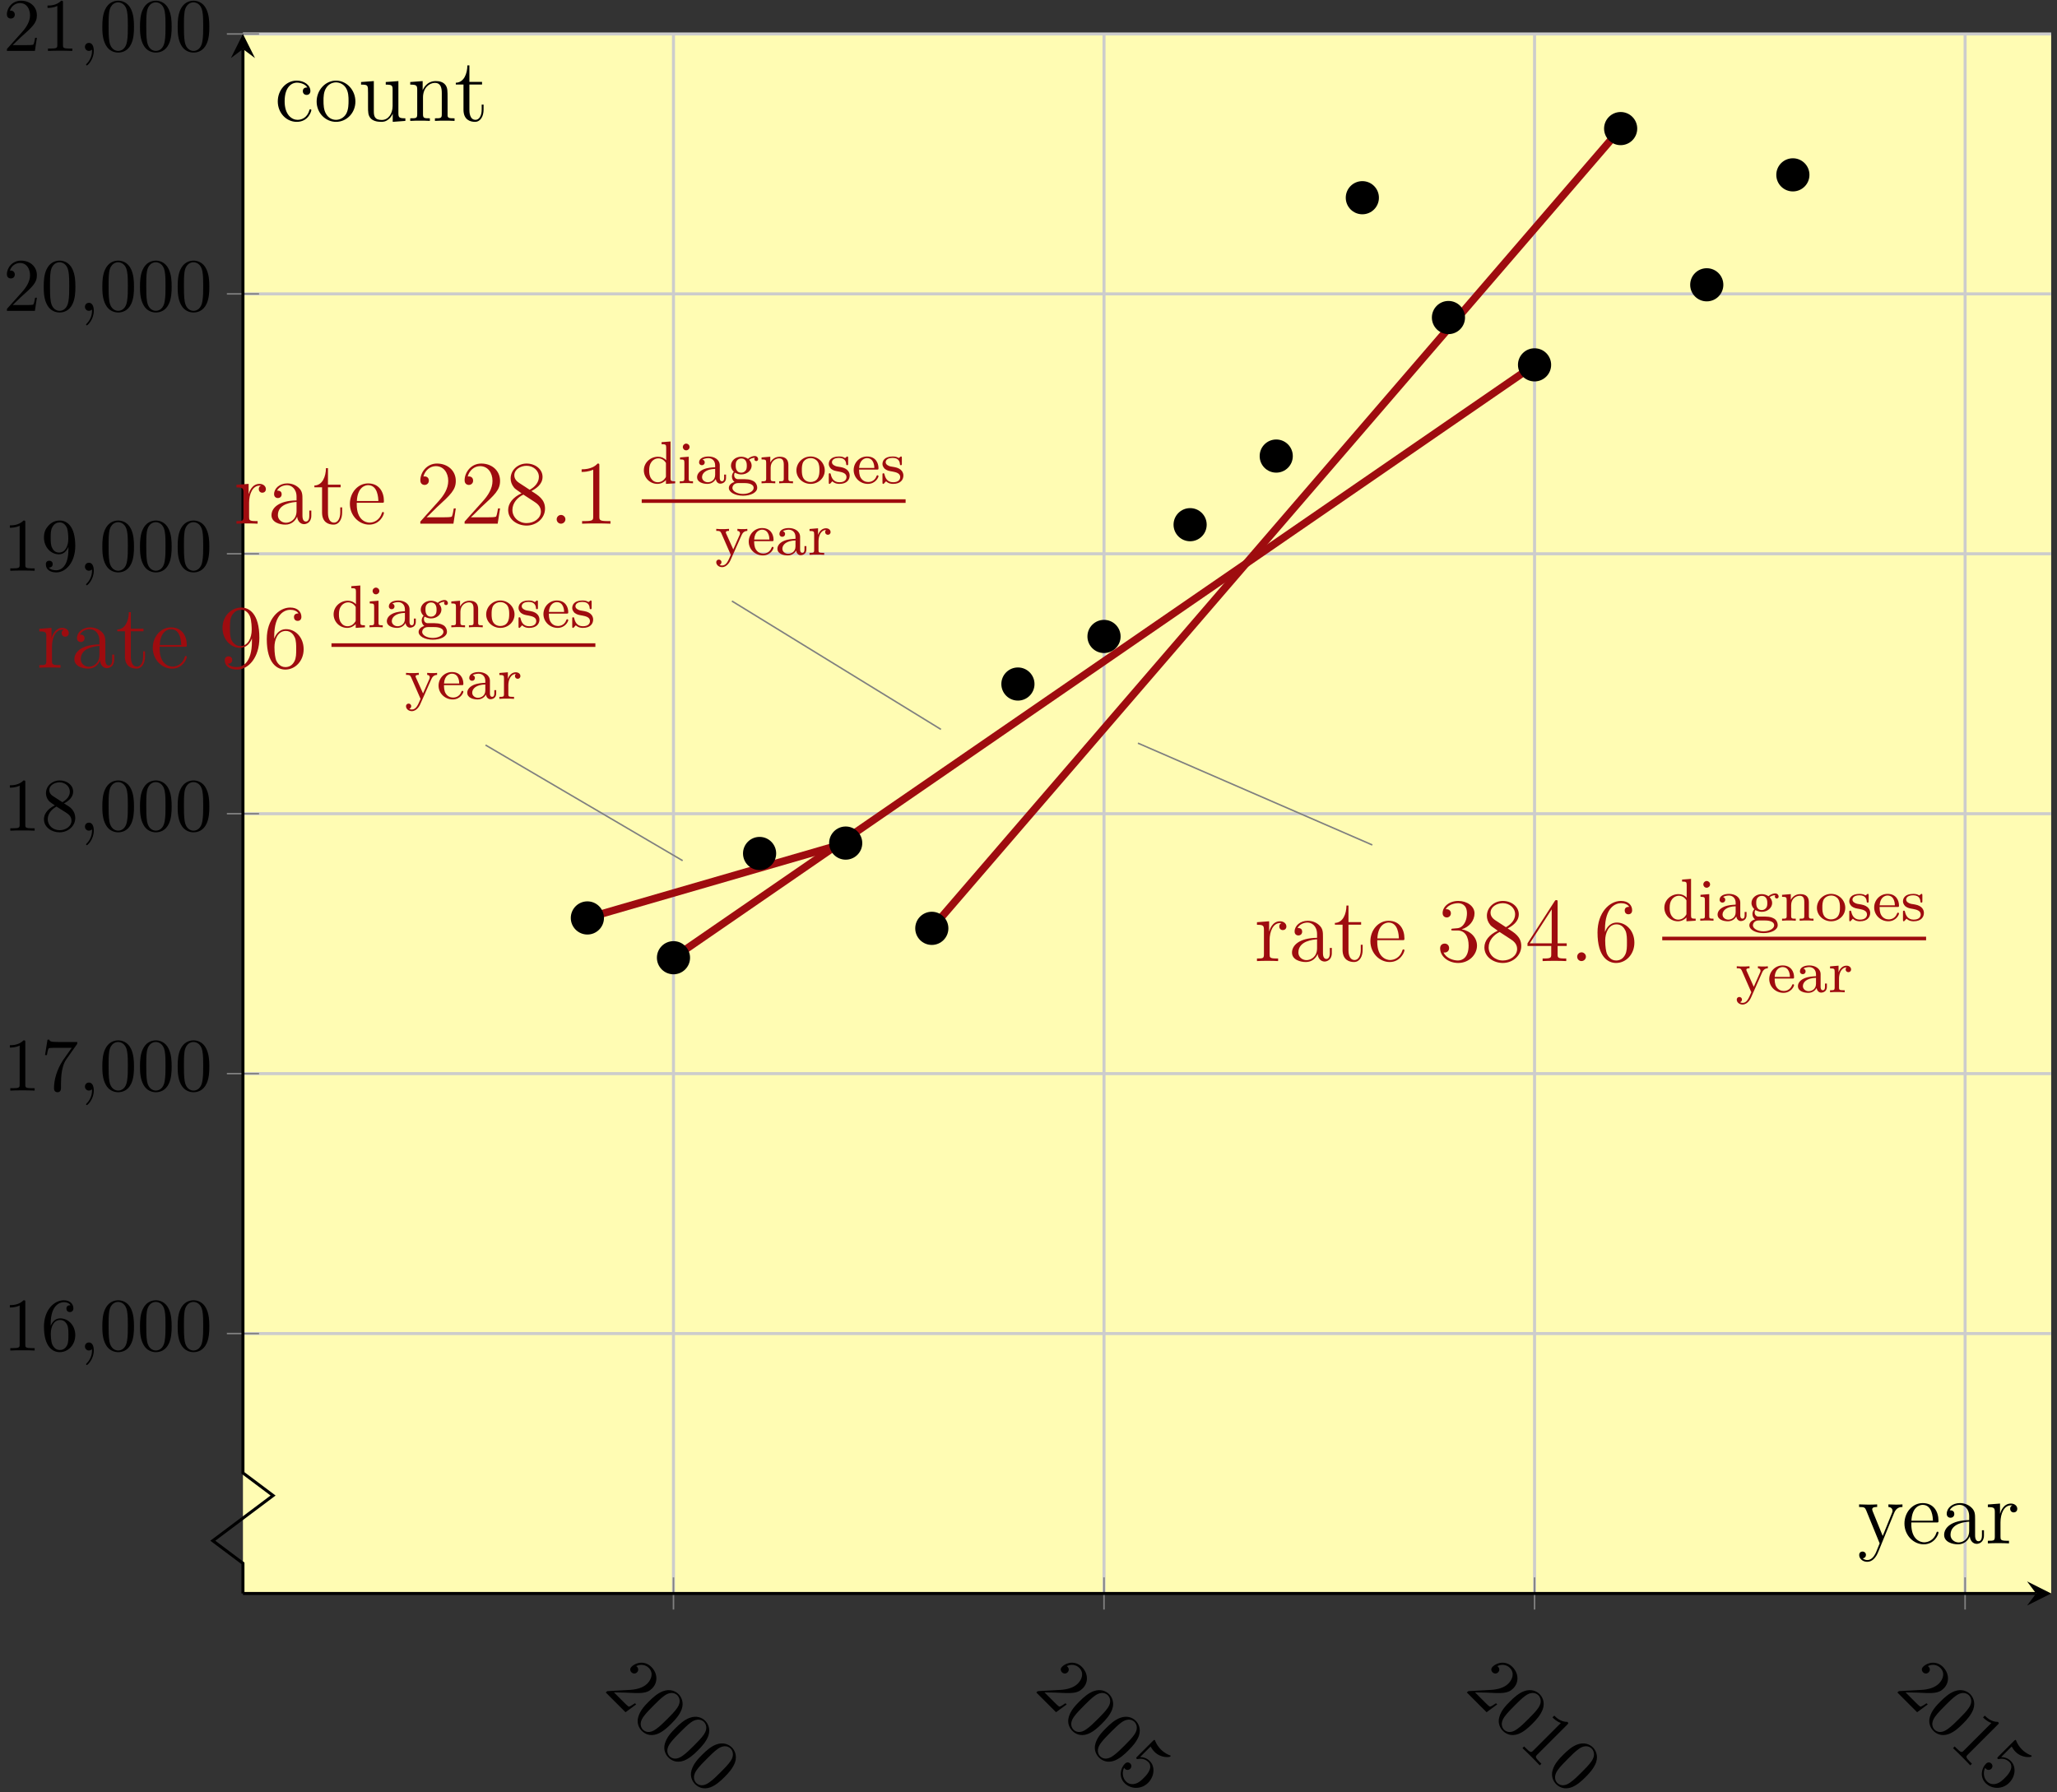 <?xml version="1.0" encoding="UTF-8"?>
<svg xmlns="http://www.w3.org/2000/svg" xmlns:xlink="http://www.w3.org/1999/xlink" width="272pt" height="237pt" viewBox="0 0 272 237" version="1.1">
<rect x="0" y="0" width="272" height="237" fill="#333333" stroke="none"/>
<defs>
<g>
<symbol overflow="visible" id="glyph0-0">
<path style="stroke:none;" d=""/>
</symbol>
<symbol overflow="visible" id="glyph0-1">
<path style="stroke:none;" d="M 4.375 1.938 L 4.219 1.781 C 3.969 1.938 3.609 2.203 3.422 2.234 C 3.328 2.234 2.859 1.766 2.719 1.625 L 1.438 0.344 L 2.906 0.375 C 4.984 0.484 5.781 0.531 6.484 -0.172 C 7.281 -0.969 7.234 -2.172 6.375 -3.031 C 5.578 -3.828 4.406 -3.688 3.766 -3.047 C 3.391 -2.672 3.734 -2.328 3.766 -2.297 C 3.875 -2.188 4.203 -2.016 4.5 -2.312 C 4.672 -2.484 4.734 -2.797 4.484 -3.047 C 4.422 -3.109 4.422 -3.109 4.375 -3.125 C 5 -3.438 5.641 -3.297 6.047 -2.891 C 6.688 -2.25 6.422 -1.391 5.844 -0.812 C 5.281 -0.25 4.375 -0.031 3.547 0.016 L 0.703 0.172 C 0.547 0.172 0.531 0.188 0.359 0.359 L 2.969 2.969 Z M 4.375 1.938 "/>
</symbol>
<symbol overflow="visible" id="glyph0-2">
<path style="stroke:none;" d="M 5.484 0.984 C 6.047 0.422 6.578 -0.172 6.875 -0.938 C 7.219 -1.938 6.766 -2.641 6.469 -2.938 C 6.047 -3.359 5.328 -3.672 4.391 -3.328 C 3.688 -3.062 3.094 -2.531 2.531 -1.969 C 2 -1.438 1.391 -0.797 1.141 0.047 C 0.875 0.906 1.266 1.578 1.594 1.906 C 1.969 2.281 2.656 2.688 3.641 2.328 C 4.359 2.047 4.938 1.531 5.484 0.984 Z M 5 0.312 C 4.469 0.844 4 1.312 3.469 1.688 C 2.672 2.266 2.078 2.078 1.75 1.75 C 1.484 1.484 1.234 0.891 1.781 0.094 C 2.125 -0.406 2.781 -1.062 3.203 -1.484 C 3.656 -1.938 4.125 -2.406 4.562 -2.719 C 5.516 -3.422 6.125 -2.969 6.297 -2.797 C 6.531 -2.562 6.859 -1.953 6.297 -1.141 C 5.969 -0.656 5.438 -0.125 5 0.312 Z M 5 0.312 "/>
</symbol>
<symbol overflow="visible" id="glyph0-3">
<path style="stroke:none;" d="M 4.578 1.734 C 5.406 0.906 5.547 -0.391 4.797 -1.141 C 4.453 -1.484 4.031 -1.656 3.516 -1.672 L 4.906 -3.062 C 5.016 -2.859 5.188 -2.594 5.422 -2.359 C 6.281 -1.5 7.422 -1.641 7.516 -1.734 C 7.547 -1.766 7.578 -1.828 7.516 -1.891 C 7.516 -1.891 7.5 -1.906 7.438 -1.906 C 7.234 -1.984 6.75 -2.188 6.266 -2.672 C 6 -2.938 5.703 -3.328 5.516 -3.797 C 5.5 -3.875 5.469 -3.906 5.469 -3.906 C 5.391 -3.984 5.328 -3.922 5.219 -3.812 L 3.141 -1.734 C 3.016 -1.609 2.953 -1.547 3.062 -1.438 C 3.109 -1.391 3.141 -1.391 3.219 -1.406 C 3.406 -1.438 4.047 -1.578 4.625 -1 C 4.984 -0.641 4.844 -0.125 4.766 0.047 C 4.609 0.422 4.375 0.719 4.016 1.078 C 3.766 1.328 3.344 1.75 2.859 1.859 C 2.422 1.984 1.984 1.891 1.656 1.562 C 1.156 1.062 1.125 0.281 1.406 -0.25 C 1.422 -0.234 1.438 -0.188 1.516 -0.109 C 1.734 0.109 2.047 0.047 2.203 -0.109 C 2.391 -0.297 2.438 -0.594 2.219 -0.812 C 2.109 -0.922 1.812 -1.094 1.5 -0.781 C 0.891 -0.172 0.688 1 1.469 1.781 C 2.281 2.594 3.672 2.641 4.578 1.734 Z M 4.578 1.734 "/>
</symbol>
<symbol overflow="visible" id="glyph0-4">
<path style="stroke:none;" d="M 2.953 2.953 L 3.172 2.734 L 2.953 2.516 C 2.312 1.875 2.375 1.781 2.625 1.531 L 6.578 -2.422 C 6.766 -2.609 6.781 -2.625 6.609 -2.797 C 5.719 -2.781 5.094 -3.406 4.875 -3.625 L 4.641 -3.391 C 4.781 -3.25 5.203 -2.828 5.75 -2.656 L 2.094 1 C 1.844 1.25 1.75 1.312 1.109 0.672 L 0.891 0.453 L 0.672 0.672 C 0.938 0.906 1.547 1.516 1.828 1.797 C 2.109 2.078 2.719 2.688 2.953 2.953 Z M 2.953 2.953 "/>
</symbol>
<symbol overflow="visible" id="glyph1-0">
<path style="stroke:none;" d=""/>
</symbol>
<symbol overflow="visible" id="glyph1-1">
<path style="stroke:none;" d="M 2.938 -6.375 C 2.938 -6.625 2.938 -6.641 2.703 -6.641 C 2.078 -6 1.203 -6 0.891 -6 L 0.891 -5.688 C 1.094 -5.688 1.672 -5.688 2.188 -5.953 L 2.188 -0.781 C 2.188 -0.422 2.156 -0.312 1.266 -0.312 L 0.953 -0.312 L 0.953 0 C 1.297 -0.031 2.156 -0.031 2.562 -0.031 C 2.953 -0.031 3.828 -0.031 4.172 0 L 4.172 -0.312 L 3.859 -0.312 C 2.953 -0.312 2.938 -0.422 2.938 -0.781 Z M 2.938 -6.375 "/>
</symbol>
<symbol overflow="visible" id="glyph1-2">
<path style="stroke:none;" d="M 1.312 -3.266 L 1.312 -3.516 C 1.312 -6.031 2.547 -6.391 3.062 -6.391 C 3.297 -6.391 3.719 -6.328 3.938 -5.984 C 3.781 -5.984 3.391 -5.984 3.391 -5.547 C 3.391 -5.234 3.625 -5.078 3.844 -5.078 C 4 -5.078 4.312 -5.172 4.312 -5.562 C 4.312 -6.156 3.875 -6.641 3.047 -6.641 C 1.766 -6.641 0.422 -5.359 0.422 -3.156 C 0.422 -0.484 1.578 0.219 2.5 0.219 C 3.609 0.219 4.562 -0.719 4.562 -2.031 C 4.562 -3.297 3.672 -4.25 2.562 -4.25 C 1.891 -4.25 1.516 -3.75 1.312 -3.266 Z M 2.5 -0.062 C 1.875 -0.062 1.578 -0.656 1.516 -0.812 C 1.328 -1.281 1.328 -2.078 1.328 -2.25 C 1.328 -3.031 1.656 -4.031 2.547 -4.031 C 2.719 -4.031 3.172 -4.031 3.484 -3.406 C 3.656 -3.047 3.656 -2.531 3.656 -2.047 C 3.656 -1.562 3.656 -1.062 3.484 -0.703 C 3.188 -0.109 2.734 -0.062 2.5 -0.062 Z M 2.5 -0.062 "/>
</symbol>
<symbol overflow="visible" id="glyph1-3">
<path style="stroke:none;" d="M 4.578 -3.188 C 4.578 -3.984 4.531 -4.781 4.188 -5.516 C 3.734 -6.484 2.906 -6.641 2.5 -6.641 C 1.891 -6.641 1.172 -6.375 0.75 -5.453 C 0.438 -4.766 0.391 -3.984 0.391 -3.188 C 0.391 -2.438 0.422 -1.547 0.844 -0.781 C 1.266 0.016 2 0.219 2.484 0.219 C 3.016 0.219 3.781 0.016 4.219 -0.938 C 4.531 -1.625 4.578 -2.406 4.578 -3.188 Z M 2.484 0 C 2.094 0 1.5 -0.25 1.328 -1.203 C 1.219 -1.797 1.219 -2.719 1.219 -3.312 C 1.219 -3.953 1.219 -4.609 1.297 -5.141 C 1.484 -6.328 2.234 -6.422 2.484 -6.422 C 2.812 -6.422 3.469 -6.234 3.656 -5.25 C 3.766 -4.688 3.766 -3.938 3.766 -3.312 C 3.766 -2.562 3.766 -1.891 3.656 -1.25 C 3.5 -0.297 2.938 0 2.484 0 Z M 2.484 0 "/>
</symbol>
<symbol overflow="visible" id="glyph1-4">
<path style="stroke:none;" d="M 4.75 -6.078 C 4.828 -6.188 4.828 -6.203 4.828 -6.422 L 2.406 -6.422 C 1.203 -6.422 1.172 -6.547 1.141 -6.734 L 0.891 -6.734 L 0.562 -4.688 L 0.812 -4.688 C 0.844 -4.844 0.922 -5.469 1.062 -5.594 C 1.125 -5.656 1.906 -5.656 2.031 -5.656 L 4.094 -5.656 C 3.984 -5.5 3.203 -4.406 2.984 -4.078 C 2.078 -2.734 1.75 -1.344 1.75 -0.328 C 1.75 -0.234 1.75 0.219 2.219 0.219 C 2.672 0.219 2.672 -0.234 2.672 -0.328 L 2.672 -0.844 C 2.672 -1.391 2.703 -1.938 2.781 -2.469 C 2.828 -2.703 2.953 -3.562 3.406 -4.172 Z M 4.75 -6.078 "/>
</symbol>
<symbol overflow="visible" id="glyph1-5">
<path style="stroke:none;" d="M 1.625 -4.562 C 1.172 -4.859 1.125 -5.188 1.125 -5.359 C 1.125 -5.969 1.781 -6.391 2.484 -6.391 C 3.203 -6.391 3.844 -5.875 3.844 -5.156 C 3.844 -4.578 3.453 -4.109 2.859 -3.766 Z M 3.078 -3.609 C 3.797 -3.984 4.281 -4.5 4.281 -5.156 C 4.281 -6.078 3.406 -6.641 2.5 -6.641 C 1.5 -6.641 0.688 -5.906 0.688 -4.969 C 0.688 -4.797 0.703 -4.344 1.125 -3.875 C 1.234 -3.766 1.609 -3.516 1.859 -3.344 C 1.281 -3.047 0.422 -2.5 0.422 -1.5 C 0.422 -0.453 1.438 0.219 2.484 0.219 C 3.609 0.219 4.562 -0.609 4.562 -1.672 C 4.562 -2.031 4.453 -2.484 4.062 -2.906 C 3.875 -3.109 3.719 -3.203 3.078 -3.609 Z M 2.078 -3.188 L 3.312 -2.406 C 3.594 -2.219 4.062 -1.922 4.062 -1.312 C 4.062 -0.578 3.312 -0.062 2.5 -0.062 C 1.641 -0.062 0.922 -0.672 0.922 -1.5 C 0.922 -2.078 1.234 -2.719 2.078 -3.188 Z M 2.078 -3.188 "/>
</symbol>
<symbol overflow="visible" id="glyph1-6">
<path style="stroke:none;" d="M 3.656 -3.172 L 3.656 -2.844 C 3.656 -0.516 2.625 -0.062 2.047 -0.062 C 1.875 -0.062 1.328 -0.078 1.062 -0.422 C 1.5 -0.422 1.578 -0.703 1.578 -0.875 C 1.578 -1.188 1.344 -1.328 1.125 -1.328 C 0.969 -1.328 0.672 -1.25 0.672 -0.859 C 0.672 -0.188 1.203 0.219 2.047 0.219 C 3.344 0.219 4.562 -1.141 4.562 -3.281 C 4.562 -5.969 3.406 -6.641 2.516 -6.641 C 1.969 -6.641 1.484 -6.453 1.062 -6.016 C 0.641 -5.562 0.422 -5.141 0.422 -4.391 C 0.422 -3.156 1.297 -2.172 2.406 -2.172 C 3.016 -2.172 3.422 -2.594 3.656 -3.172 Z M 2.422 -2.406 C 2.266 -2.406 1.797 -2.406 1.5 -3.031 C 1.312 -3.406 1.312 -3.891 1.312 -4.391 C 1.312 -4.922 1.312 -5.391 1.531 -5.766 C 1.797 -6.266 2.172 -6.391 2.516 -6.391 C 2.984 -6.391 3.312 -6.047 3.484 -5.609 C 3.594 -5.281 3.641 -4.656 3.641 -4.203 C 3.641 -3.375 3.297 -2.406 2.422 -2.406 Z M 2.422 -2.406 "/>
</symbol>
<symbol overflow="visible" id="glyph1-7">
<path style="stroke:none;" d="M 1.266 -0.766 L 2.328 -1.797 C 3.875 -3.172 4.469 -3.703 4.469 -4.703 C 4.469 -5.844 3.578 -6.641 2.359 -6.641 C 1.234 -6.641 0.5 -5.719 0.5 -4.828 C 0.5 -4.281 1 -4.281 1.031 -4.281 C 1.203 -4.281 1.547 -4.391 1.547 -4.812 C 1.547 -5.062 1.359 -5.328 1.016 -5.328 C 0.938 -5.328 0.922 -5.328 0.891 -5.312 C 1.109 -5.969 1.656 -6.328 2.234 -6.328 C 3.141 -6.328 3.562 -5.516 3.562 -4.703 C 3.562 -3.906 3.078 -3.125 2.516 -2.5 L 0.609 -0.375 C 0.5 -0.266 0.5 -0.234 0.5 0 L 4.203 0 L 4.469 -1.734 L 4.234 -1.734 C 4.172 -1.438 4.109 -1 4 -0.844 C 3.938 -0.766 3.281 -0.766 3.062 -0.766 Z M 1.266 -0.766 "/>
</symbol>
<symbol overflow="visible" id="glyph2-0">
<path style="stroke:none;" d=""/>
</symbol>
<symbol overflow="visible" id="glyph2-1">
<path style="stroke:none;" d="M 2.031 -0.016 C 2.031 -0.672 1.781 -1.062 1.391 -1.062 C 1.062 -1.062 0.859 -0.812 0.859 -0.531 C 0.859 -0.266 1.062 0 1.391 0 C 1.5 0 1.641 -0.047 1.734 -0.125 C 1.766 -0.156 1.781 -0.156 1.781 -0.156 C 1.797 -0.156 1.797 -0.156 1.797 -0.016 C 1.797 0.734 1.453 1.328 1.125 1.656 C 1.016 1.766 1.016 1.781 1.016 1.812 C 1.016 1.891 1.062 1.922 1.109 1.922 C 1.219 1.922 2.031 1.156 2.031 -0.016 Z M 2.031 -0.016 "/>
</symbol>
<symbol overflow="visible" id="glyph3-0">
<path style="stroke:none;" d=""/>
</symbol>
<symbol overflow="visible" id="glyph3-1">
<path style="stroke:none;" d="M 4.219 -4.578 C 4.219 -4.938 3.891 -5.266 3.375 -5.266 C 2.359 -5.266 2.016 -4.172 1.953 -3.938 L 1.938 -3.938 L 1.938 -5.266 L 0.328 -5.141 L 0.328 -4.797 C 1.141 -4.797 1.25 -4.703 1.25 -4.125 L 1.25 -0.891 C 1.25 -0.344 1.109 -0.344 0.328 -0.344 L 0.328 0 C 0.672 -0.031 1.328 -0.031 1.688 -0.031 C 2.016 -0.031 2.859 -0.031 3.125 0 L 3.125 -0.344 L 2.891 -0.344 C 2.016 -0.344 2 -0.484 2 -0.906 L 2 -2.781 C 2 -3.938 2.469 -5.031 3.391 -5.031 C 3.484 -5.031 3.516 -5.031 3.562 -5.016 C 3.469 -4.969 3.281 -4.906 3.281 -4.578 C 3.281 -4.234 3.547 -4.094 3.734 -4.094 C 3.984 -4.094 4.219 -4.25 4.219 -4.578 Z M 4.219 -4.578 "/>
</symbol>
<symbol overflow="visible" id="glyph3-2">
<path style="stroke:none;" d="M 5.672 -1.062 L 5.672 -1.734 L 5.406 -1.734 L 5.406 -1.062 C 5.406 -0.375 5.109 -0.281 4.953 -0.281 C 4.5 -0.281 4.5 -0.922 4.5 -1.094 L 4.5 -3.188 C 4.5 -3.844 4.5 -4.312 3.969 -4.781 C 3.547 -5.156 3.016 -5.328 2.484 -5.328 C 1.5 -5.328 0.75 -4.688 0.75 -3.906 C 0.75 -3.562 0.984 -3.391 1.25 -3.391 C 1.547 -3.391 1.75 -3.594 1.75 -3.891 C 1.75 -4.375 1.312 -4.375 1.141 -4.375 C 1.406 -4.875 1.984 -5.094 2.469 -5.094 C 3.016 -5.094 3.719 -4.641 3.719 -3.562 L 3.719 -3.078 C 1.312 -3.047 0.406 -2.047 0.406 -1.125 C 0.406 -0.172 1.5 0.125 2.234 0.125 C 3.031 0.125 3.562 -0.359 3.797 -0.938 C 3.844 -0.375 4.203 0.062 4.719 0.062 C 4.969 0.062 5.672 -0.109 5.672 -1.062 Z M 3.719 -1.688 C 3.719 -0.516 2.844 -0.125 2.328 -0.125 C 1.75 -0.125 1.25 -0.547 1.25 -1.125 C 1.25 -2.703 3.281 -2.844 3.719 -2.875 Z M 3.719 -1.688 "/>
</symbol>
<symbol overflow="visible" id="glyph3-3">
<path style="stroke:none;" d="M 3.891 -1.484 L 3.891 -2.156 L 3.641 -2.156 L 3.641 -1.5 C 3.641 -0.641 3.281 -0.141 2.828 -0.141 C 2.016 -0.141 2.016 -1.25 2.016 -1.453 L 2.016 -4.812 L 3.688 -4.812 L 3.688 -5.156 L 2.016 -5.156 L 2.016 -7.344 L 1.75 -7.344 C 1.734 -6.234 1.297 -5.078 0.219 -5.047 L 0.219 -4.812 L 1.234 -4.812 L 1.234 -1.484 C 1.234 -0.156 2.109 0.125 2.75 0.125 C 3.5 0.125 3.891 -0.625 3.891 -1.484 Z M 3.891 -1.484 "/>
</symbol>
<symbol overflow="visible" id="glyph3-4">
<path style="stroke:none;" d="M 4.859 -1.422 C 4.859 -1.5 4.812 -1.547 4.734 -1.547 C 4.641 -1.547 4.609 -1.484 4.594 -1.422 C 4.281 -0.422 3.484 -0.141 2.969 -0.141 C 2.469 -0.141 1.266 -0.484 1.266 -2.547 L 1.266 -2.766 L 4.578 -2.766 C 4.844 -2.766 4.859 -2.766 4.859 -3 C 4.859 -4.203 4.219 -5.328 2.766 -5.328 C 1.406 -5.328 0.359 -4.094 0.359 -2.625 C 0.359 -1.047 1.578 0.125 2.906 0.125 C 4.328 0.125 4.859 -1.172 4.859 -1.422 Z M 4.125 -3 L 1.281 -3 C 1.375 -4.875 2.422 -5.094 2.766 -5.094 C 4.047 -5.094 4.109 -3.406 4.125 -3 Z M 4.125 -3 "/>
</symbol>
<symbol overflow="visible" id="glyph3-5">
<path style="stroke:none;" d="M 5.953 -4.812 L 5.953 -5.156 C 5.609 -5.125 5.438 -5.125 5.062 -5.125 L 4.094 -5.156 L 4.094 -4.812 C 4.531 -4.781 4.641 -4.5 4.641 -4.297 C 4.641 -4.188 4.609 -4.125 4.562 -4 L 3.344 -0.984 L 2.016 -4.25 C 1.953 -4.406 1.953 -4.5 1.953 -4.5 C 1.953 -4.812 2.359 -4.812 2.609 -4.812 L 2.609 -5.156 C 2.297 -5.125 1.703 -5.125 1.375 -5.125 L 0.219 -5.156 L 0.219 -4.812 C 0.906 -4.812 1 -4.75 1.156 -4.375 L 2.938 0 C 2.422 1.266 2.422 1.297 2.359 1.391 C 2.156 1.75 1.844 2.203 1.297 2.203 C 0.938 2.203 0.703 1.984 0.703 1.984 C 0.703 1.984 1.125 1.938 1.125 1.516 C 1.125 1.234 0.891 1.078 0.688 1.078 C 0.484 1.078 0.234 1.188 0.234 1.547 C 0.234 2 0.672 2.438 1.297 2.438 C 1.969 2.438 2.469 1.859 2.766 1.094 L 4.844 -4 C 5.156 -4.797 5.719 -4.812 5.953 -4.812 Z M 5.953 -4.812 "/>
</symbol>
<symbol overflow="visible" id="glyph3-6">
<path style="stroke:none;" d="M 4.859 -1.422 C 4.859 -1.531 4.766 -1.531 4.734 -1.531 C 4.625 -1.531 4.609 -1.5 4.578 -1.344 C 4.312 -0.5 3.672 -0.141 3.031 -0.141 C 2.297 -0.141 1.328 -0.781 1.328 -2.594 C 1.328 -4.578 2.344 -5.062 2.938 -5.062 C 3.391 -5.062 4.047 -4.891 4.328 -4.422 C 4.188 -4.422 3.734 -4.422 3.734 -3.938 C 3.734 -3.641 3.938 -3.438 4.234 -3.438 C 4.5 -3.438 4.734 -3.609 4.734 -3.953 C 4.734 -4.75 3.891 -5.328 2.922 -5.328 C 1.531 -5.328 0.422 -4.094 0.422 -2.578 C 0.422 -1.047 1.562 0.125 2.922 0.125 C 4.5 0.125 4.859 -1.312 4.859 -1.422 Z M 4.859 -1.422 "/>
</symbol>
<symbol overflow="visible" id="glyph3-7">
<path style="stroke:none;" d="M 5.484 -2.562 C 5.484 -4.094 4.312 -5.328 2.922 -5.328 C 1.5 -5.328 0.359 -4.062 0.359 -2.562 C 0.359 -1.031 1.547 0.125 2.922 0.125 C 4.328 0.125 5.484 -1.047 5.484 -2.562 Z M 4.578 -2.672 C 4.578 -2.25 4.578 -1.5 4.266 -0.938 C 3.938 -0.375 3.375 -0.141 2.922 -0.141 C 2.484 -0.141 1.953 -0.328 1.609 -0.922 C 1.281 -1.453 1.266 -2.156 1.266 -2.672 C 1.266 -3.125 1.266 -3.844 1.641 -4.391 C 1.969 -4.906 2.5 -5.094 2.922 -5.094 C 3.375 -5.094 3.891 -4.875 4.203 -4.406 C 4.578 -3.859 4.578 -3.109 4.578 -2.672 Z M 4.578 -2.672 "/>
</symbol>
<symbol overflow="visible" id="glyph3-8">
<path style="stroke:none;" d="M 6.234 0 L 6.234 -0.344 C 5.422 -0.344 5.312 -0.438 5.312 -1.016 L 5.312 -5.266 L 3.641 -5.141 L 3.641 -4.797 C 4.453 -4.797 4.547 -4.703 4.547 -4.125 L 4.547 -1.984 C 4.547 -0.969 4 -0.125 3.109 -0.125 C 2.125 -0.125 2.062 -0.688 2.062 -1.312 L 2.062 -5.266 L 0.375 -5.141 L 0.375 -4.797 C 1.297 -4.797 1.297 -4.75 1.297 -3.688 L 1.297 -1.906 C 1.297 -1.156 1.297 -0.734 1.656 -0.328 C 1.938 -0.031 2.422 0.125 3.031 0.125 C 3.234 0.125 3.625 0.125 4.031 -0.234 C 4.375 -0.5 4.562 -0.953 4.562 -0.953 L 4.562 0.125 Z M 6.234 0 "/>
</symbol>
<symbol overflow="visible" id="glyph3-9">
<path style="stroke:none;" d="M 6.234 0 L 6.234 -0.344 C 5.625 -0.344 5.328 -0.344 5.312 -0.703 L 5.312 -2.906 C 5.312 -4.016 5.312 -4.344 5.047 -4.734 C 4.703 -5.203 4.141 -5.266 3.734 -5.266 C 2.562 -5.266 2.109 -4.281 2.016 -4.047 L 2.016 -5.266 L 0.375 -5.141 L 0.375 -4.797 C 1.188 -4.797 1.297 -4.703 1.297 -4.125 L 1.297 -0.891 C 1.297 -0.344 1.156 -0.344 0.375 -0.344 L 0.375 0 C 0.688 -0.031 1.344 -0.031 1.672 -0.031 C 2.016 -0.031 2.672 -0.031 2.969 0 L 2.969 -0.344 C 2.219 -0.344 2.062 -0.344 2.062 -0.891 L 2.062 -3.109 C 2.062 -4.359 2.891 -5.031 3.641 -5.031 C 4.375 -5.031 4.547 -4.422 4.547 -3.688 L 4.547 -0.891 C 4.547 -0.344 4.406 -0.344 3.641 -0.344 L 3.641 0 C 3.938 -0.031 4.594 -0.031 4.922 -0.031 C 5.266 -0.031 5.922 -0.031 6.234 0 Z M 6.234 0 "/>
</symbol>
<symbol overflow="visible" id="glyph4-0">
<path style="stroke:none;" d=""/>
</symbol>
<symbol overflow="visible" id="glyph4-1">
<path style="stroke:none;" d="M 5.266 -2.016 L 5 -2.016 C 4.953 -1.812 4.859 -1.141 4.75 -0.953 C 4.656 -0.844 3.984 -0.844 3.625 -0.844 L 1.406 -0.844 C 1.734 -1.125 2.469 -1.891 2.766 -2.172 C 4.594 -3.844 5.266 -4.469 5.266 -5.656 C 5.266 -7.031 4.172 -7.953 2.781 -7.953 C 1.406 -7.953 0.578 -6.766 0.578 -5.734 C 0.578 -5.125 1.109 -5.125 1.141 -5.125 C 1.406 -5.125 1.703 -5.312 1.703 -5.688 C 1.703 -6.031 1.484 -6.25 1.141 -6.25 C 1.047 -6.25 1.016 -6.25 0.984 -6.234 C 1.203 -7.047 1.859 -7.609 2.625 -7.609 C 3.641 -7.609 4.266 -6.75 4.266 -5.656 C 4.266 -4.641 3.688 -3.75 3 -2.984 L 0.578 -0.281 L 0.578 0 L 4.953 0 Z M 5.266 -2.016 "/>
</symbol>
<symbol overflow="visible" id="glyph4-2">
<path style="stroke:none;" d="M 3.562 -4.312 C 4.156 -4.641 5.031 -5.188 5.031 -6.188 C 5.031 -7.234 4.031 -7.953 2.922 -7.953 C 1.75 -7.953 0.812 -7.078 0.812 -5.984 C 0.812 -5.578 0.938 -5.172 1.266 -4.766 C 1.406 -4.609 1.406 -4.609 2.25 -4.016 C 1.094 -3.484 0.484 -2.672 0.484 -1.812 C 0.484 -0.531 1.703 0.25 2.922 0.25 C 4.25 0.25 5.359 -0.734 5.359 -1.984 C 5.359 -3.203 4.5 -3.734 3.562 -4.312 Z M 1.938 -5.391 C 1.781 -5.5 1.297 -5.812 1.297 -6.391 C 1.297 -7.172 2.109 -7.656 2.922 -7.656 C 3.781 -7.656 4.547 -7.047 4.547 -6.188 C 4.547 -5.453 4.016 -4.859 3.328 -4.484 Z M 2.5 -3.844 L 3.938 -2.906 C 4.25 -2.703 4.812 -2.328 4.812 -1.609 C 4.812 -0.688 3.891 -0.078 2.922 -0.078 C 1.906 -0.078 1.047 -0.812 1.047 -1.812 C 1.047 -2.734 1.719 -3.484 2.5 -3.844 Z M 2.5 -3.844 "/>
</symbol>
<symbol overflow="visible" id="glyph4-3">
<path style="stroke:none;" d="M 3.438 -7.656 C 3.438 -7.938 3.438 -7.953 3.203 -7.953 C 2.922 -7.625 2.312 -7.188 1.094 -7.188 L 1.094 -6.844 C 1.359 -6.844 1.953 -6.844 2.625 -7.141 L 2.625 -0.922 C 2.625 -0.484 2.578 -0.344 1.531 -0.344 L 1.156 -0.344 L 1.156 0 C 1.484 -0.031 2.641 -0.031 3.031 -0.031 C 3.438 -0.031 4.578 -0.031 4.906 0 L 4.906 -0.344 L 4.531 -0.344 C 3.484 -0.344 3.438 -0.484 3.438 -0.922 Z M 3.438 -7.656 "/>
</symbol>
<symbol overflow="visible" id="glyph4-4">
<path style="stroke:none;" d="M 4.375 -3.484 C 4.375 -0.656 3.125 -0.078 2.406 -0.078 C 2.109 -0.078 1.484 -0.109 1.188 -0.531 L 1.25 -0.531 C 1.344 -0.5 1.766 -0.578 1.766 -1.016 C 1.766 -1.281 1.594 -1.5 1.281 -1.5 C 0.969 -1.5 0.781 -1.297 0.781 -0.984 C 0.781 -0.25 1.375 0.25 2.422 0.25 C 3.906 0.25 5.359 -1.344 5.359 -3.938 C 5.359 -7.141 4.016 -7.953 2.969 -7.953 C 1.656 -7.953 0.484 -6.844 0.484 -5.266 C 0.484 -3.688 1.609 -2.625 2.797 -2.625 C 3.688 -2.625 4.141 -3.266 4.375 -3.875 Z M 2.844 -2.859 C 2.094 -2.859 1.766 -3.469 1.656 -3.688 C 1.469 -4.141 1.469 -4.719 1.469 -5.266 C 1.469 -5.922 1.469 -6.5 1.781 -7 C 2 -7.312 2.312 -7.656 2.969 -7.656 C 3.641 -7.656 4 -7.062 4.109 -6.797 C 4.344 -6.203 4.344 -5.188 4.344 -5.016 C 4.344 -4 3.891 -2.859 2.844 -2.859 Z M 2.844 -2.859 "/>
</symbol>
<symbol overflow="visible" id="glyph4-5">
<path style="stroke:none;" d="M 1.469 -4.156 C 1.469 -7.188 2.938 -7.656 3.578 -7.656 C 4.016 -7.656 4.453 -7.531 4.672 -7.172 C 4.531 -7.172 4.078 -7.172 4.078 -6.688 C 4.078 -6.422 4.25 -6.188 4.562 -6.188 C 4.859 -6.188 5.062 -6.375 5.062 -6.719 C 5.062 -7.344 4.609 -7.953 3.578 -7.953 C 2.062 -7.953 0.484 -6.406 0.484 -3.781 C 0.484 -0.484 1.922 0.25 2.938 0.25 C 4.25 0.25 5.359 -0.891 5.359 -2.438 C 5.359 -4.031 4.25 -5.094 3.047 -5.094 C 1.984 -5.094 1.594 -4.172 1.469 -3.844 Z M 2.938 -0.078 C 2.188 -0.078 1.828 -0.734 1.719 -0.984 C 1.609 -1.297 1.5 -1.891 1.5 -2.719 C 1.5 -3.672 1.922 -4.859 3 -4.859 C 3.656 -4.859 4 -4.406 4.188 -4 C 4.375 -3.562 4.375 -2.969 4.375 -2.453 C 4.375 -1.844 4.375 -1.297 4.141 -0.844 C 3.844 -0.281 3.422 -0.078 2.938 -0.078 Z M 2.938 -0.078 "/>
</symbol>
<symbol overflow="visible" id="glyph4-6">
<path style="stroke:none;" d="M 2.203 -4.297 C 2 -4.281 1.953 -4.266 1.953 -4.156 C 1.953 -4.047 2.016 -4.047 2.219 -4.047 L 2.766 -4.047 C 3.797 -4.047 4.25 -3.203 4.25 -2.062 C 4.25 -0.484 3.438 -0.078 2.844 -0.078 C 2.266 -0.078 1.297 -0.344 0.938 -1.141 C 1.328 -1.078 1.672 -1.297 1.672 -1.719 C 1.672 -2.062 1.422 -2.312 1.094 -2.312 C 0.797 -2.312 0.484 -2.141 0.484 -1.688 C 0.484 -0.625 1.547 0.25 2.875 0.25 C 4.297 0.25 5.359 -0.844 5.359 -2.047 C 5.359 -3.141 4.469 -4 3.328 -4.203 C 4.359 -4.5 5.031 -5.375 5.031 -6.312 C 5.031 -7.25 4.047 -7.953 2.891 -7.953 C 1.703 -7.953 0.812 -7.219 0.812 -6.344 C 0.812 -5.875 1.188 -5.766 1.359 -5.766 C 1.609 -5.766 1.906 -5.953 1.906 -6.312 C 1.906 -6.688 1.609 -6.859 1.344 -6.859 C 1.281 -6.859 1.25 -6.859 1.219 -6.844 C 1.672 -7.656 2.797 -7.656 2.859 -7.656 C 3.25 -7.656 4.031 -7.484 4.031 -6.312 C 4.031 -6.078 4 -5.422 3.641 -4.906 C 3.281 -4.375 2.875 -4.344 2.562 -4.328 Z M 2.203 -4.297 "/>
</symbol>
<symbol overflow="visible" id="glyph4-7">
<path style="stroke:none;" d="M 4.312 -7.781 C 4.312 -8.016 4.312 -8.062 4.141 -8.062 C 4.047 -8.062 4.016 -8.062 3.922 -7.922 L 0.328 -2.344 L 0.328 -2 L 3.469 -2 L 3.469 -0.906 C 3.469 -0.469 3.438 -0.344 2.562 -0.344 L 2.328 -0.344 L 2.328 0 C 2.609 -0.031 3.547 -0.031 3.891 -0.031 C 4.219 -0.031 5.172 -0.031 5.453 0 L 5.453 -0.344 L 5.219 -0.344 C 4.344 -0.344 4.312 -0.469 4.312 -0.906 L 4.312 -2 L 5.516 -2 L 5.516 -2.344 L 4.312 -2.344 Z M 3.531 -6.844 L 3.531 -2.344 L 0.625 -2.344 Z M 3.531 -6.844 "/>
</symbol>
<symbol overflow="visible" id="glyph5-0">
<path style="stroke:none;" d=""/>
</symbol>
<symbol overflow="visible" id="glyph5-1">
<path style="stroke:none;" d="M 2.203 -0.578 C 2.203 -0.922 1.906 -1.156 1.625 -1.156 C 1.281 -1.156 1.047 -0.875 1.047 -0.578 C 1.047 -0.234 1.328 0 1.609 0 C 1.953 0 2.203 -0.281 2.203 -0.578 Z M 2.203 -0.578 "/>
</symbol>
<symbol overflow="visible" id="glyph6-0">
<path style="stroke:none;" d=""/>
</symbol>
<symbol overflow="visible" id="glyph6-1">
<path style="stroke:none;" d="M 4.422 0 L 4.422 -0.266 C 3.875 -0.266 3.812 -0.312 3.812 -0.703 L 3.812 -5.531 L 2.625 -5.438 L 2.625 -5.172 C 3.156 -5.172 3.234 -5.125 3.234 -4.734 L 3.234 -3.047 C 2.953 -3.359 2.578 -3.516 2.156 -3.516 C 1.156 -3.516 0.281 -2.734 0.281 -1.719 C 0.281 -0.734 1.078 0.078 2.078 0.078 C 2.547 0.078 2.938 -0.141 3.203 -0.422 L 3.203 0.078 Z M 3.203 -0.984 C 3.203 -0.844 3.203 -0.812 3.078 -0.656 C 2.859 -0.328 2.5 -0.141 2.125 -0.141 C 1.75 -0.141 1.438 -0.328 1.25 -0.625 C 1.031 -0.938 0.984 -1.328 0.984 -1.703 C 0.984 -2.172 1.062 -2.5 1.25 -2.766 C 1.438 -3.062 1.797 -3.297 2.203 -3.297 C 2.578 -3.297 2.969 -3.094 3.203 -2.688 Z M 3.203 -0.984 "/>
</symbol>
<symbol overflow="visible" id="glyph6-2">
<path style="stroke:none;" d="M 2.078 0 L 2.078 -0.266 C 1.547 -0.266 1.516 -0.297 1.516 -0.609 L 1.516 -3.516 L 0.359 -3.422 L 0.359 -3.156 C 0.875 -3.156 0.938 -3.109 0.938 -2.719 L 0.938 -0.625 C 0.938 -0.266 0.844 -0.266 0.328 -0.266 L 0.328 0 C 0.641 -0.031 1.094 -0.031 1.219 -0.031 C 1.312 -0.031 1.797 -0.031 2.078 0 Z M 1.625 -4.797 C 1.625 -5.062 1.406 -5.25 1.172 -5.25 C 0.953 -5.25 0.734 -5.062 0.734 -4.797 C 0.734 -4.562 0.922 -4.359 1.172 -4.359 C 1.422 -4.359 1.625 -4.562 1.625 -4.797 Z M 1.625 -4.797 "/>
</symbol>
<symbol overflow="visible" id="glyph6-3">
<path style="stroke:none;" d="M 4.094 -0.719 L 4.094 -1.156 L 3.844 -1.156 L 3.844 -0.719 C 3.844 -0.391 3.734 -0.266 3.562 -0.266 C 3.266 -0.266 3.266 -0.625 3.266 -0.719 L 3.266 -2.375 C 3.266 -3.156 2.516 -3.547 1.781 -3.547 C 1.125 -3.547 0.531 -3.297 0.531 -2.766 C 0.531 -2.531 0.703 -2.391 0.906 -2.391 C 1.125 -2.391 1.281 -2.547 1.281 -2.766 C 1.281 -2.953 1.156 -3.094 0.984 -3.125 C 1.281 -3.328 1.719 -3.328 1.766 -3.328 C 2.219 -3.328 2.656 -3.016 2.656 -2.359 L 2.656 -2.125 C 2.203 -2.094 1.672 -2.078 1.109 -1.844 C 0.406 -1.531 0.266 -1.078 0.266 -0.812 C 0.266 -0.125 1.078 0.078 1.625 0.078 C 2.203 0.078 2.562 -0.25 2.734 -0.562 C 2.781 -0.266 2.984 0.047 3.344 0.047 C 3.422 0.047 4.094 0.016 4.094 -0.719 Z M 2.656 -1.125 C 2.656 -0.344 2.016 -0.141 1.688 -0.141 C 1.281 -0.141 0.922 -0.422 0.922 -0.812 C 0.922 -1.328 1.422 -1.875 2.656 -1.906 Z M 2.656 -1.125 "/>
</symbol>
<symbol overflow="visible" id="glyph6-4">
<path style="stroke:none;" d="M 4.109 -3.203 C 4.109 -3.328 4 -3.609 3.656 -3.609 C 3.516 -3.609 3.125 -3.562 2.766 -3.234 C 2.562 -3.375 2.25 -3.516 1.875 -3.516 C 1.094 -3.516 0.516 -2.969 0.516 -2.344 C 0.516 -1.969 0.719 -1.688 0.891 -1.531 C 0.703 -1.328 0.641 -1.078 0.641 -0.891 C 0.641 -0.562 0.812 -0.312 0.984 -0.172 C 0.562 -0.062 0.234 0.25 0.234 0.609 C 0.234 1.188 1.062 1.641 2.109 1.641 C 3.109 1.641 3.984 1.234 3.984 0.594 C 3.984 0.172 3.734 -0.172 3.469 -0.297 C 3 -0.547 2.609 -0.547 1.828 -0.547 L 1.375 -0.547 C 1.125 -0.578 0.938 -0.781 0.938 -1.078 C 0.938 -1.266 0.984 -1.344 1.031 -1.406 C 1.375 -1.219 1.688 -1.172 1.875 -1.172 C 2.656 -1.172 3.25 -1.719 3.25 -2.344 C 3.25 -2.641 3.109 -2.906 2.922 -3.109 C 3.031 -3.203 3.297 -3.375 3.688 -3.375 C 3.656 -3.359 3.609 -3.312 3.609 -3.188 C 3.609 -3.047 3.719 -2.938 3.859 -2.938 C 3.969 -2.938 4.109 -3.016 4.109 -3.203 Z M 2.609 -2.344 C 2.609 -2.047 2.578 -1.844 2.453 -1.688 C 2.281 -1.453 2.031 -1.406 1.875 -1.406 C 1.141 -1.406 1.141 -2.172 1.141 -2.344 C 1.141 -2.641 1.172 -2.844 1.297 -3 C 1.438 -3.188 1.656 -3.281 1.875 -3.281 C 2.609 -3.281 2.609 -2.516 2.609 -2.344 Z M 3.516 0.609 C 3.516 1.031 2.906 1.406 2.109 1.406 C 1.312 1.406 0.703 1.031 0.703 0.609 C 0.703 0.438 0.844 -0.031 1.484 -0.031 L 2.25 -0.031 C 2.469 -0.031 3.516 -0.031 3.516 0.609 Z M 3.516 0.609 "/>
</symbol>
<symbol overflow="visible" id="glyph6-5">
<path style="stroke:none;" d="M 4.484 0 L 4.484 -0.266 C 3.969 -0.266 3.875 -0.266 3.875 -0.625 L 3.875 -2.422 C 3.875 -3.078 3.562 -3.516 2.734 -3.516 C 1.938 -3.516 1.578 -2.938 1.484 -2.75 L 1.484 -3.516 L 0.328 -3.422 L 0.328 -3.156 C 0.875 -3.156 0.938 -3.109 0.938 -2.719 L 0.938 -0.625 C 0.938 -0.266 0.844 -0.266 0.328 -0.266 L 0.328 0 C 0.672 -0.031 1.016 -0.031 1.234 -0.031 C 1.469 -0.031 1.797 -0.031 2.141 0 L 2.141 -0.266 C 1.641 -0.266 1.531 -0.266 1.531 -0.625 L 1.531 -2.062 C 1.531 -2.906 2.172 -3.297 2.656 -3.297 C 3.141 -3.297 3.266 -2.953 3.266 -2.453 L 3.266 -0.625 C 3.266 -0.266 3.172 -0.266 2.656 -0.266 L 2.656 0 C 3 -0.031 3.359 -0.031 3.562 -0.031 C 3.797 -0.031 4.141 -0.031 4.484 0 Z M 4.484 0 "/>
</symbol>
<symbol overflow="visible" id="glyph6-6">
<path style="stroke:none;" d="M 3.984 -1.703 C 3.984 -2.688 3.156 -3.547 2.109 -3.547 C 1.062 -3.547 0.234 -2.688 0.234 -1.703 C 0.234 -0.703 1.094 0.078 2.109 0.078 C 3.141 0.078 3.984 -0.703 3.984 -1.703 Z M 3.281 -1.766 C 3.281 -1.406 3.266 -0.969 3.031 -0.625 C 2.828 -0.312 2.469 -0.172 2.109 -0.172 C 1.688 -0.172 1.344 -0.375 1.172 -0.656 C 0.969 -0.984 0.953 -1.375 0.953 -1.766 C 0.953 -2.078 0.953 -2.547 1.188 -2.891 C 1.406 -3.172 1.734 -3.328 2.109 -3.328 C 2.531 -3.328 2.875 -3.125 3.047 -2.859 C 3.266 -2.516 3.281 -2.094 3.281 -1.766 Z M 3.281 -1.766 "/>
</symbol>
<symbol overflow="visible" id="glyph6-7">
<path style="stroke:none;" d="M 3.047 -1.031 C 3.047 -1.406 2.828 -1.969 1.875 -2.141 C 1.812 -2.156 1.359 -2.234 1.328 -2.234 C 1.078 -2.297 0.703 -2.469 0.703 -2.781 C 0.703 -3.016 0.891 -3.359 1.641 -3.359 C 2.531 -3.359 2.578 -2.703 2.594 -2.484 C 2.594 -2.422 2.656 -2.391 2.703 -2.391 C 2.844 -2.391 2.844 -2.453 2.844 -2.594 L 2.844 -3.344 C 2.844 -3.469 2.844 -3.547 2.734 -3.547 C 2.688 -3.547 2.672 -3.547 2.547 -3.422 C 2.531 -3.422 2.453 -3.344 2.438 -3.344 C 2.438 -3.344 2.406 -3.344 2.359 -3.375 C 2.234 -3.469 2 -3.547 1.641 -3.547 C 0.531 -3.547 0.281 -2.953 0.281 -2.562 C 0.281 -2.172 0.578 -1.938 0.594 -1.906 C 0.922 -1.672 1.094 -1.641 1.641 -1.547 C 2.016 -1.469 2.625 -1.359 2.625 -0.828 C 2.625 -0.516 2.422 -0.141 1.688 -0.141 C 0.875 -0.141 0.641 -0.766 0.547 -1.188 C 0.516 -1.297 0.5 -1.328 0.406 -1.328 C 0.281 -1.328 0.281 -1.266 0.281 -1.109 L 0.281 -0.125 C 0.281 0 0.281 0.078 0.375 0.078 C 0.438 0.078 0.438 0.078 0.578 -0.078 C 0.625 -0.125 0.703 -0.219 0.75 -0.266 C 1.109 0.062 1.484 0.078 1.688 0.078 C 2.703 0.078 3.047 -0.5 3.047 -1.031 Z M 3.047 -1.031 "/>
</symbol>
<symbol overflow="visible" id="glyph6-8">
<path style="stroke:none;" d="M 3.516 -0.953 C 3.516 -0.984 3.484 -1.062 3.391 -1.062 C 3.297 -1.062 3.281 -1.016 3.266 -0.969 C 2.984 -0.188 2.297 -0.172 2.156 -0.172 C 1.797 -0.172 1.422 -0.328 1.188 -0.703 C 0.953 -1.062 0.953 -1.578 0.953 -1.812 L 3.297 -1.812 C 3.469 -1.812 3.516 -1.812 3.516 -2 C 3.516 -2.703 3.125 -3.547 2 -3.547 C 1.016 -3.547 0.234 -2.734 0.234 -1.75 C 0.234 -0.719 1.094 0.078 2.109 0.078 C 3.109 0.078 3.516 -0.766 3.516 -0.953 Z M 2.969 -2.031 L 0.953 -2.031 C 1.031 -3.141 1.703 -3.328 2 -3.328 C 2.938 -3.328 2.969 -2.203 2.969 -2.031 Z M 2.969 -2.031 "/>
</symbol>
<symbol overflow="visible" id="glyph6-9">
<path style="stroke:none;" d="M 4.281 -3.172 L 4.281 -3.438 C 4.016 -3.406 4 -3.406 3.656 -3.406 C 3.625 -3.406 3.203 -3.406 2.969 -3.438 L 2.969 -3.172 C 3.203 -3.156 3.312 -3.031 3.312 -2.844 C 3.312 -2.797 3.312 -2.734 3.266 -2.641 L 2.422 -0.719 L 1.484 -2.812 C 1.438 -2.922 1.438 -2.938 1.438 -2.969 C 1.438 -3.156 1.688 -3.172 1.859 -3.172 L 1.859 -3.438 C 1.5 -3.406 1.156 -3.406 0.984 -3.406 C 0.812 -3.406 0.438 -3.406 0.172 -3.438 L 0.172 -3.172 C 0.594 -3.172 0.703 -3.156 0.844 -2.859 L 2.094 0 C 1.734 0.844 1.5 1.406 0.938 1.406 C 0.734 1.406 0.609 1.312 0.609 1.312 C 0.672 1.297 0.859 1.203 0.859 0.969 C 0.859 0.75 0.688 0.625 0.516 0.625 C 0.344 0.625 0.172 0.734 0.172 0.984 C 0.172 1.328 0.516 1.625 0.938 1.625 C 1.656 1.625 2.031 0.766 2.062 0.688 L 3.531 -2.625 C 3.734 -3.078 4.031 -3.156 4.281 -3.172 Z M 4.281 -3.172 "/>
</symbol>
<symbol overflow="visible" id="glyph6-10">
<path style="stroke:none;" d="M 3.062 -3.016 C 3.062 -3.297 2.812 -3.516 2.453 -3.516 C 1.938 -3.516 1.578 -3.125 1.422 -2.672 L 1.406 -2.672 L 1.406 -3.516 L 0.281 -3.422 L 0.281 -3.156 C 0.828 -3.156 0.891 -3.109 0.891 -2.719 L 0.891 -0.625 C 0.891 -0.266 0.781 -0.266 0.281 -0.266 L 0.281 0 C 0.594 -0.031 1.031 -0.031 1.219 -0.031 C 1.688 -0.031 1.703 -0.031 2.219 0 L 2.219 -0.266 L 2.062 -0.266 C 1.484 -0.266 1.469 -0.344 1.469 -0.641 L 1.469 -1.812 C 1.469 -2.422 1.719 -3.281 2.484 -3.297 C 2.438 -3.266 2.344 -3.203 2.344 -3.016 C 2.344 -2.766 2.547 -2.656 2.703 -2.656 C 2.891 -2.656 3.062 -2.781 3.062 -3.016 Z M 3.062 -3.016 "/>
</symbol>
</g>
</defs>
<g id="surface1">
<path style=" stroke:none;fill-rule:nonzero;fill:rgb(100%,98.47%,70.001%);fill-opacity:1;" d="M 32.125 210.715 L 271.23 210.715 L 271.23 4.492 L 32.125 4.492 Z M 32.125 210.715 "/>
<path style="fill:none;stroke-width:0.399;stroke-linecap:butt;stroke-linejoin:miter;stroke:rgb(79.999%,79.999%,79.999%);stroke-opacity:1;stroke-miterlimit:10;" d="M 56.929 -0.002 L 56.929 206.221 M 113.858 -0.002 L 113.858 206.221 M 170.792 -0.002 L 170.792 206.221 M 227.722 -0.002 L 227.722 206.221 " transform="matrix(1,0,0,-1,32.126,210.713)"/>
<path style="fill:none;stroke-width:0.399;stroke-linecap:butt;stroke-linejoin:miter;stroke:rgb(79.999%,79.999%,79.999%);stroke-opacity:1;stroke-miterlimit:10;" d="M -0.001 34.369 L 239.104 34.369 M -0.001 68.74 L 239.104 68.74 M -0.001 103.111 L 239.104 103.111 M -0.001 137.483 L 239.104 137.483 M -0.001 171.85 L 239.104 171.85 M -0.001 206.221 L 239.104 206.221 " transform="matrix(1,0,0,-1,32.126,210.713)"/>
<path style="fill:none;stroke-width:0.199;stroke-linecap:butt;stroke-linejoin:miter;stroke:rgb(50%,50%,50%);stroke-opacity:1;stroke-miterlimit:10;" d="M 56.929 -2.127 L 56.929 2.127 M 113.858 -2.127 L 113.858 2.127 M 170.792 -2.127 L 170.792 2.127 M 227.722 -2.127 L 227.722 2.127 " transform="matrix(1,0,0,-1,32.126,210.713)"/>
<path style="fill:none;stroke-width:0.199;stroke-linecap:butt;stroke-linejoin:miter;stroke:rgb(50%,50%,50%);stroke-opacity:1;stroke-miterlimit:10;" d="M -2.126 34.369 L 2.128 34.369 M -2.126 68.74 L 2.128 68.74 M -2.126 103.111 L 2.128 103.111 M -2.126 137.483 L 2.128 137.483 M -2.126 171.85 L 2.128 171.85 M -2.126 206.221 L 2.128 206.221 " transform="matrix(1,0,0,-1,32.126,210.713)"/>
<path style="fill:none;stroke-width:0.399;stroke-linecap:butt;stroke-linejoin:miter;stroke:rgb(0%,0%,0%);stroke-opacity:1;stroke-miterlimit:10;" d="M -0.001 -0.002 L 237.112 -0.002 " transform="matrix(1,0,0,-1,32.126,210.713)"/>
<path style=" stroke:none;fill-rule:nonzero;fill:rgb(0%,0%,0%);fill-opacity:1;" d="M 271.23 210.715 L 268.043 209.117 L 269.238 210.715 L 268.043 212.309 "/>
<path style="fill:none;stroke-width:0.399;stroke-linecap:butt;stroke-linejoin:miter;stroke:rgb(0%,0%,0%);stroke-opacity:1;stroke-miterlimit:10;" d="M -0.001 -0.002 L -0.001 3.986 L -3.985 6.975 L 3.983 12.951 L -0.001 15.94 L -0.001 204.229 " transform="matrix(1,0,0,-1,32.126,210.713)"/>
<path style=" stroke:none;fill-rule:nonzero;fill:rgb(0%,0%,0%);fill-opacity:1;" d="M 32.125 4.492 L 30.531 7.68 L 32.125 6.484 L 33.719 7.68 "/>
<g style="fill:rgb(0%,0%,0%);fill-opacity:1;">
  <use xlink:href="#glyph0-1" x="79.743" y="223.448"/>
  <use xlink:href="#glyph0-2" x="83.265" y="226.97"/>
  <use xlink:href="#glyph0-2" x="86.787" y="230.493"/>
  <use xlink:href="#glyph0-2" x="90.309" y="234.015"/>
</g>
<g style="fill:rgb(0%,0%,0%);fill-opacity:1;">
  <use xlink:href="#glyph0-1" x="136.673" y="223.448"/>
  <use xlink:href="#glyph0-2" x="140.195" y="226.97"/>
  <use xlink:href="#glyph0-2" x="143.717" y="230.493"/>
  <use xlink:href="#glyph0-3" x="147.239" y="234.015"/>
</g>
<g style="fill:rgb(0%,0%,0%);fill-opacity:1;">
  <use xlink:href="#glyph0-1" x="193.604" y="223.448"/>
  <use xlink:href="#glyph0-2" x="197.126" y="226.97"/>
  <use xlink:href="#glyph0-4" x="200.648" y="230.493"/>
  <use xlink:href="#glyph0-2" x="204.17" y="234.015"/>
</g>
<g style="fill:rgb(0%,0%,0%);fill-opacity:1;">
  <use xlink:href="#glyph0-1" x="250.534" y="223.448"/>
  <use xlink:href="#glyph0-2" x="254.056" y="226.97"/>
  <use xlink:href="#glyph0-4" x="257.578" y="230.493"/>
  <use xlink:href="#glyph0-3" x="261.1" y="234.015"/>
</g>
<g style="fill:rgb(0%,0%,0%);fill-opacity:1;">
  <use xlink:href="#glyph1-1" x="0.41" y="178.584"/>
  <use xlink:href="#glyph1-2" x="5.391" y="178.584"/>
</g>
<g style="fill:rgb(0%,0%,0%);fill-opacity:1;">
  <use xlink:href="#glyph2-1" x="10.372" y="178.584"/>
</g>
<g style="fill:rgb(0%,0%,0%);fill-opacity:1;">
  <use xlink:href="#glyph1-3" x="13.14" y="178.584"/>
  <use xlink:href="#glyph1-3" x="18.121" y="178.584"/>
  <use xlink:href="#glyph1-3" x="23.103" y="178.584"/>
</g>
<g style="fill:rgb(0%,0%,0%);fill-opacity:1;">
  <use xlink:href="#glyph1-1" x="0.41" y="144.214"/>
  <use xlink:href="#glyph1-4" x="5.391" y="144.214"/>
</g>
<g style="fill:rgb(0%,0%,0%);fill-opacity:1;">
  <use xlink:href="#glyph2-1" x="10.372" y="144.214"/>
</g>
<g style="fill:rgb(0%,0%,0%);fill-opacity:1;">
  <use xlink:href="#glyph1-3" x="13.14" y="144.214"/>
  <use xlink:href="#glyph1-3" x="18.121" y="144.214"/>
  <use xlink:href="#glyph1-3" x="23.103" y="144.214"/>
</g>
<g style="fill:rgb(0%,0%,0%);fill-opacity:1;">
  <use xlink:href="#glyph1-1" x="0.41" y="109.844"/>
  <use xlink:href="#glyph1-5" x="5.391" y="109.844"/>
</g>
<g style="fill:rgb(0%,0%,0%);fill-opacity:1;">
  <use xlink:href="#glyph2-1" x="10.372" y="109.844"/>
</g>
<g style="fill:rgb(0%,0%,0%);fill-opacity:1;">
  <use xlink:href="#glyph1-3" x="13.14" y="109.844"/>
  <use xlink:href="#glyph1-3" x="18.121" y="109.844"/>
  <use xlink:href="#glyph1-3" x="23.103" y="109.844"/>
</g>
<g style="fill:rgb(0%,0%,0%);fill-opacity:1;">
  <use xlink:href="#glyph1-1" x="0.41" y="75.474"/>
  <use xlink:href="#glyph1-6" x="5.391" y="75.474"/>
</g>
<g style="fill:rgb(0%,0%,0%);fill-opacity:1;">
  <use xlink:href="#glyph2-1" x="10.372" y="75.474"/>
</g>
<g style="fill:rgb(0%,0%,0%);fill-opacity:1;">
  <use xlink:href="#glyph1-3" x="13.14" y="75.474"/>
  <use xlink:href="#glyph1-3" x="18.121" y="75.474"/>
  <use xlink:href="#glyph1-3" x="23.103" y="75.474"/>
</g>
<g style="fill:rgb(0%,0%,0%);fill-opacity:1;">
  <use xlink:href="#glyph1-7" x="0.41" y="41.104"/>
  <use xlink:href="#glyph1-3" x="5.391" y="41.104"/>
</g>
<g style="fill:rgb(0%,0%,0%);fill-opacity:1;">
  <use xlink:href="#glyph2-1" x="10.372" y="41.104"/>
</g>
<g style="fill:rgb(0%,0%,0%);fill-opacity:1;">
  <use xlink:href="#glyph1-3" x="13.14" y="41.104"/>
  <use xlink:href="#glyph1-3" x="18.121" y="41.104"/>
  <use xlink:href="#glyph1-3" x="23.103" y="41.104"/>
</g>
<g style="fill:rgb(0%,0%,0%);fill-opacity:1;">
  <use xlink:href="#glyph1-7" x="0.41" y="6.734"/>
  <use xlink:href="#glyph1-1" x="5.391" y="6.734"/>
</g>
<g style="fill:rgb(0%,0%,0%);fill-opacity:1;">
  <use xlink:href="#glyph2-1" x="10.372" y="6.734"/>
</g>
<g style="fill:rgb(0%,0%,0%);fill-opacity:1;">
  <use xlink:href="#glyph1-3" x="13.14" y="6.734"/>
  <use xlink:href="#glyph1-3" x="18.121" y="6.734"/>
  <use xlink:href="#glyph1-3" x="23.103" y="6.734"/>
</g>
<path style="fill:none;stroke-width:0.996;stroke-linecap:butt;stroke-linejoin:miter;stroke:rgb(61.96%,4.706%,5.881%);stroke-opacity:1;stroke-miterlimit:10;" d="M 56.929 84.068 L 170.792 162.467 " transform="matrix(1,0,0,-1,32.126,210.713)"/>
<g style="fill:rgb(61.96%,4.706%,5.881%);fill-opacity:1;">
  <use xlink:href="#glyph3-1" x="30.939" y="69.25"/>
  <use xlink:href="#glyph3-2" x="35.494" y="69.25"/>
  <use xlink:href="#glyph3-3" x="41.352" y="69.25"/>
  <use xlink:href="#glyph3-4" x="45.907" y="69.25"/>
</g>
<g style="fill:rgb(61.96%,4.706%,5.881%);fill-opacity:1;">
  <use xlink:href="#glyph4-1" x="55.004" y="69.25"/>
  <use xlink:href="#glyph4-1" x="60.857" y="69.25"/>
  <use xlink:href="#glyph4-2" x="66.711" y="69.25"/>
</g>
<g style="fill:rgb(61.96%,4.706%,5.881%);fill-opacity:1;">
  <use xlink:href="#glyph5-1" x="72.563" y="69.25"/>
</g>
<g style="fill:rgb(61.96%,4.706%,5.881%);fill-opacity:1;">
  <use xlink:href="#glyph4-3" x="75.815" y="69.25"/>
</g>
<g style="fill:rgb(61.96%,4.706%,5.881%);fill-opacity:1;">
  <use xlink:href="#glyph6-1" x="84.856" y="63.91"/>
  <use xlink:href="#glyph6-2" x="89.558" y="63.91"/>
  <use xlink:href="#glyph6-3" x="91.91" y="63.91"/>
  <use xlink:href="#glyph6-4" x="96.142" y="63.91"/>
  <use xlink:href="#glyph6-5" x="100.374" y="63.91"/>
  <use xlink:href="#glyph6-6" x="105.076" y="63.91"/>
  <use xlink:href="#glyph6-7" x="109.308" y="63.91"/>
  <use xlink:href="#glyph6-8" x="112.648" y="63.91"/>
  <use xlink:href="#glyph6-7" x="116.41" y="63.91"/>
</g>
<path style="fill:none;stroke-width:0.478;stroke-linecap:butt;stroke-linejoin:miter;stroke:rgb(61.96%,4.706%,5.881%);stroke-opacity:1;stroke-miterlimit:10;" d="M 169.473 -162.11 L 204.368 -162.11 " transform="matrix(1,0,0,-1,-84.618,-95.848)"/>
<g style="fill:rgb(61.96%,4.706%,5.881%);fill-opacity:1;">
  <use xlink:href="#glyph6-9" x="94.54" y="73.373"/>
</g>
<g style="fill:rgb(61.96%,4.706%,5.881%);fill-opacity:1;">
  <use xlink:href="#glyph6-8" x="98.772" y="73.373"/>
  <use xlink:href="#glyph6-3" x="102.534" y="73.373"/>
  <use xlink:href="#glyph6-10" x="106.766" y="73.373"/>
</g>
<path style="fill:none;stroke-width:0.199;stroke-linecap:butt;stroke-linejoin:miter;stroke:rgb(50%,50%,50%);stroke-opacity:1;stroke-miterlimit:10;" d="M 92.296 114.26 L 64.655 131.233 " transform="matrix(1,0,0,-1,32.126,210.713)"/>
<path style="fill:none;stroke-width:0.996;stroke-linecap:butt;stroke-linejoin:miter;stroke:rgb(61.96%,4.706%,5.881%);stroke-opacity:1;stroke-miterlimit:10;" d="M 45.546 89.326 L 79.702 99.225 " transform="matrix(1,0,0,-1,32.126,210.713)"/>
<g style="fill:rgb(61.96%,4.706%,5.881%);fill-opacity:1;">
  <use xlink:href="#glyph3-1" x="4.874" y="88.292"/>
  <use xlink:href="#glyph3-2" x="9.429" y="88.292"/>
  <use xlink:href="#glyph3-3" x="15.287" y="88.292"/>
  <use xlink:href="#glyph3-4" x="19.842" y="88.292"/>
</g>
<g style="fill:rgb(61.96%,4.706%,5.881%);fill-opacity:1;">
  <use xlink:href="#glyph4-4" x="28.939" y="88.292"/>
  <use xlink:href="#glyph4-5" x="34.792" y="88.292"/>
</g>
<g style="fill:rgb(61.96%,4.706%,5.881%);fill-opacity:1;">
  <use xlink:href="#glyph6-1" x="43.833" y="82.952"/>
  <use xlink:href="#glyph6-2" x="48.535" y="82.952"/>
  <use xlink:href="#glyph6-3" x="50.887" y="82.952"/>
  <use xlink:href="#glyph6-4" x="55.119" y="82.952"/>
  <use xlink:href="#glyph6-5" x="59.351" y="82.952"/>
  <use xlink:href="#glyph6-6" x="64.053" y="82.952"/>
  <use xlink:href="#glyph6-7" x="68.285" y="82.952"/>
  <use xlink:href="#glyph6-8" x="71.625" y="82.952"/>
  <use xlink:href="#glyph6-7" x="75.387" y="82.952"/>
</g>
<path style="fill:none;stroke-width:0.478;stroke-linecap:butt;stroke-linejoin:miter;stroke:rgb(61.96%,4.706%,5.881%);stroke-opacity:1;stroke-miterlimit:10;" d="M 154.515 -162.111 L 189.41 -162.111 " transform="matrix(1,0,0,-1,-110.683,-76.806)"/>
<g style="fill:rgb(61.96%,4.706%,5.881%);fill-opacity:1;">
  <use xlink:href="#glyph6-9" x="53.517" y="92.415"/>
</g>
<g style="fill:rgb(61.96%,4.706%,5.881%);fill-opacity:1;">
  <use xlink:href="#glyph6-8" x="57.757" y="92.415"/>
  <use xlink:href="#glyph6-3" x="61.519" y="92.415"/>
  <use xlink:href="#glyph6-10" x="65.751" y="92.415"/>
</g>
<path style="fill:none;stroke-width:0.199;stroke-linecap:butt;stroke-linejoin:miter;stroke:rgb(50%,50%,50%);stroke-opacity:1;stroke-miterlimit:10;" d="M 58.14 96.904 L 32.077 112.19 " transform="matrix(1,0,0,-1,32.126,210.713)"/>
<path style="fill:none;stroke-width:0.996;stroke-linecap:butt;stroke-linejoin:miter;stroke:rgb(61.96%,4.706%,5.881%);stroke-opacity:1;stroke-miterlimit:10;" d="M 91.089 87.951 L 182.175 193.709 " transform="matrix(1,0,0,-1,32.126,210.713)"/>
<g style="fill:rgb(61.96%,4.706%,5.881%);fill-opacity:1;">
  <use xlink:href="#glyph3-1" x="165.882" y="127.089"/>
  <use xlink:href="#glyph3-2" x="170.437" y="127.089"/>
  <use xlink:href="#glyph3-3" x="176.295" y="127.089"/>
  <use xlink:href="#glyph3-4" x="180.85" y="127.089"/>
</g>
<g style="fill:rgb(61.96%,4.706%,5.881%);fill-opacity:1;">
  <use xlink:href="#glyph4-6" x="189.947" y="127.089"/>
  <use xlink:href="#glyph4-2" x="195.8" y="127.089"/>
  <use xlink:href="#glyph4-7" x="201.654" y="127.089"/>
</g>
<g style="fill:rgb(61.96%,4.706%,5.881%);fill-opacity:1;">
  <use xlink:href="#glyph5-1" x="207.506" y="127.089"/>
</g>
<g style="fill:rgb(61.96%,4.706%,5.881%);fill-opacity:1;">
  <use xlink:href="#glyph4-5" x="210.758" y="127.089"/>
</g>
<g style="fill:rgb(61.96%,4.706%,5.881%);fill-opacity:1;">
  <use xlink:href="#glyph6-1" x="219.799" y="121.749"/>
  <use xlink:href="#glyph6-2" x="224.501" y="121.749"/>
  <use xlink:href="#glyph6-3" x="226.853" y="121.749"/>
  <use xlink:href="#glyph6-4" x="231.085" y="121.749"/>
  <use xlink:href="#glyph6-5" x="235.317" y="121.749"/>
  <use xlink:href="#glyph6-6" x="240.019" y="121.749"/>
  <use xlink:href="#glyph6-7" x="244.251" y="121.749"/>
  <use xlink:href="#glyph6-8" x="247.591" y="121.749"/>
  <use xlink:href="#glyph6-7" x="251.353" y="121.749"/>
</g>
<path style="fill:none;stroke-width:0.478;stroke-linecap:butt;stroke-linejoin:miter;stroke:rgb(61.96%,4.706%,5.881%);stroke-opacity:1;stroke-miterlimit:10;" d="M 169.476 -162.111 L 204.366 -162.111 " transform="matrix(1,0,0,-1,50.325,-38.009)"/>
<g style="fill:rgb(61.96%,4.706%,5.881%);fill-opacity:1;">
  <use xlink:href="#glyph6-9" x="229.483" y="131.212"/>
</g>
<g style="fill:rgb(61.96%,4.706%,5.881%);fill-opacity:1;">
  <use xlink:href="#glyph6-8" x="233.715" y="131.212"/>
  <use xlink:href="#glyph6-3" x="237.477" y="131.212"/>
  <use xlink:href="#glyph6-10" x="241.709" y="131.212"/>
</g>
<path style="fill:none;stroke-width:0.199;stroke-linecap:butt;stroke-linejoin:miter;stroke:rgb(50%,50%,50%);stroke-opacity:1;stroke-miterlimit:10;" d="M 118.343 112.443 L 149.335 98.979 " transform="matrix(1,0,0,-1,32.126,210.713)"/>
<path style="fill-rule:nonzero;fill:rgb(0%,0%,0%);fill-opacity:1;stroke-width:0.399;stroke-linecap:butt;stroke-linejoin:miter;stroke:rgb(0%,0%,0%);stroke-opacity:1;stroke-miterlimit:10;" d="M 47.538 89.326 C 47.538 90.428 46.644 91.322 45.546 91.322 C 44.444 91.322 43.55 90.428 43.55 89.326 C 43.55 88.229 44.444 87.334 45.546 87.334 C 46.644 87.334 47.538 88.229 47.538 89.326 Z M 47.538 89.326 " transform="matrix(1,0,0,-1,32.126,210.713)"/>
<path style="fill-rule:nonzero;fill:rgb(0%,0%,0%);fill-opacity:1;stroke-width:0.399;stroke-linecap:butt;stroke-linejoin:miter;stroke:rgb(0%,0%,0%);stroke-opacity:1;stroke-miterlimit:10;" d="M 58.921 84.068 C 58.921 85.17 58.03 86.061 56.929 86.061 C 55.831 86.061 54.937 85.17 54.937 84.068 C 54.937 82.971 55.831 82.076 56.929 82.076 C 58.03 82.076 58.921 82.971 58.921 84.068 Z M 58.921 84.068 " transform="matrix(1,0,0,-1,32.126,210.713)"/>
<path style="fill-rule:nonzero;fill:rgb(0%,0%,0%);fill-opacity:1;stroke-width:0.399;stroke-linecap:butt;stroke-linejoin:miter;stroke:rgb(0%,0%,0%);stroke-opacity:1;stroke-miterlimit:10;" d="M 70.308 97.854 C 70.308 98.951 69.417 99.846 68.315 99.846 C 67.214 99.846 66.323 98.951 66.323 97.854 C 66.323 96.752 67.214 95.858 68.315 95.858 C 69.417 95.858 70.308 96.752 70.308 97.854 Z M 70.308 97.854 " transform="matrix(1,0,0,-1,32.126,210.713)"/>
<path style="fill-rule:nonzero;fill:rgb(0%,0%,0%);fill-opacity:1;stroke-width:0.399;stroke-linecap:butt;stroke-linejoin:miter;stroke:rgb(0%,0%,0%);stroke-opacity:1;stroke-miterlimit:10;" d="M 81.694 99.225 C 81.694 100.326 80.804 101.221 79.702 101.221 C 78.601 101.221 77.71 100.326 77.71 99.225 C 77.71 98.127 78.601 97.233 79.702 97.233 C 80.804 97.233 81.694 98.127 81.694 99.225 Z M 81.694 99.225 " transform="matrix(1,0,0,-1,32.126,210.713)"/>
<path style="fill-rule:nonzero;fill:rgb(0%,0%,0%);fill-opacity:1;stroke-width:0.399;stroke-linecap:butt;stroke-linejoin:miter;stroke:rgb(0%,0%,0%);stroke-opacity:1;stroke-miterlimit:10;" d="M 93.081 87.951 C 93.081 89.053 92.19 89.947 91.089 89.947 C 89.987 89.947 89.097 89.053 89.097 87.951 C 89.097 86.854 89.987 85.959 91.089 85.959 C 92.19 85.959 93.081 86.854 93.081 87.951 Z M 93.081 87.951 " transform="matrix(1,0,0,-1,32.126,210.713)"/>
<path style="fill-rule:nonzero;fill:rgb(0%,0%,0%);fill-opacity:1;stroke-width:0.399;stroke-linecap:butt;stroke-linejoin:miter;stroke:rgb(0%,0%,0%);stroke-opacity:1;stroke-miterlimit:10;" d="M 104.468 120.26 C 104.468 121.361 103.573 122.252 102.476 122.252 C 101.374 122.252 100.483 121.361 100.483 120.26 C 100.483 119.162 101.374 118.268 102.476 118.268 C 103.573 118.268 104.468 119.162 104.468 120.26 Z M 104.468 120.26 " transform="matrix(1,0,0,-1,32.126,210.713)"/>
<path style="fill-rule:nonzero;fill:rgb(0%,0%,0%);fill-opacity:1;stroke-width:0.399;stroke-linecap:butt;stroke-linejoin:miter;stroke:rgb(0%,0%,0%);stroke-opacity:1;stroke-miterlimit:10;" d="M 115.854 126.549 C 115.854 127.65 114.96 128.545 113.858 128.545 C 112.761 128.545 111.866 127.65 111.866 126.549 C 111.866 125.451 112.761 124.557 113.858 124.557 C 114.96 124.557 115.854 125.451 115.854 126.549 Z M 115.854 126.549 " transform="matrix(1,0,0,-1,32.126,210.713)"/>
<path style="fill-rule:nonzero;fill:rgb(0%,0%,0%);fill-opacity:1;stroke-width:0.399;stroke-linecap:butt;stroke-linejoin:miter;stroke:rgb(0%,0%,0%);stroke-opacity:1;stroke-miterlimit:10;" d="M 127.237 141.33 C 127.237 142.432 126.347 143.322 125.245 143.322 C 124.147 143.322 123.253 142.432 123.253 141.33 C 123.253 140.229 124.147 139.338 125.245 139.338 C 126.347 139.338 127.237 140.229 127.237 141.33 Z M 127.237 141.33 " transform="matrix(1,0,0,-1,32.126,210.713)"/>
<path style="fill-rule:nonzero;fill:rgb(0%,0%,0%);fill-opacity:1;stroke-width:0.399;stroke-linecap:butt;stroke-linejoin:miter;stroke:rgb(0%,0%,0%);stroke-opacity:1;stroke-miterlimit:10;" d="M 138.624 150.404 C 138.624 151.506 137.733 152.397 136.632 152.397 C 135.53 152.397 134.64 151.506 134.64 150.404 C 134.64 149.303 135.53 148.412 136.632 148.412 C 137.733 148.412 138.624 149.303 138.624 150.404 Z M 138.624 150.404 " transform="matrix(1,0,0,-1,32.126,210.713)"/>
<path style="fill-rule:nonzero;fill:rgb(0%,0%,0%);fill-opacity:1;stroke-width:0.399;stroke-linecap:butt;stroke-linejoin:miter;stroke:rgb(0%,0%,0%);stroke-opacity:1;stroke-miterlimit:10;" d="M 150.011 184.568 C 150.011 185.67 149.12 186.561 148.019 186.561 C 146.917 186.561 146.026 185.67 146.026 184.568 C 146.026 183.467 146.917 182.576 148.019 182.576 C 149.12 182.576 150.011 183.467 150.011 184.568 Z M 150.011 184.568 " transform="matrix(1,0,0,-1,32.126,210.713)"/>
<path style="fill-rule:nonzero;fill:rgb(0%,0%,0%);fill-opacity:1;stroke-width:0.399;stroke-linecap:butt;stroke-linejoin:miter;stroke:rgb(0%,0%,0%);stroke-opacity:1;stroke-miterlimit:10;" d="M 161.397 168.725 C 161.397 169.822 160.503 170.717 159.405 170.717 C 158.304 170.717 157.413 169.822 157.413 168.725 C 157.413 167.623 158.304 166.729 159.405 166.729 C 160.503 166.729 161.397 167.623 161.397 168.725 Z M 161.397 168.725 " transform="matrix(1,0,0,-1,32.126,210.713)"/>
<path style="fill-rule:nonzero;fill:rgb(0%,0%,0%);fill-opacity:1;stroke-width:0.399;stroke-linecap:butt;stroke-linejoin:miter;stroke:rgb(0%,0%,0%);stroke-opacity:1;stroke-miterlimit:10;" d="M 172.784 162.467 C 172.784 163.568 171.89 164.459 170.792 164.459 C 169.69 164.459 168.796 163.568 168.796 162.467 C 168.796 161.365 169.69 160.475 170.792 160.475 C 171.89 160.475 172.784 161.365 172.784 162.467 Z M 172.784 162.467 " transform="matrix(1,0,0,-1,32.126,210.713)"/>
<path style="fill-rule:nonzero;fill:rgb(0%,0%,0%);fill-opacity:1;stroke-width:0.399;stroke-linecap:butt;stroke-linejoin:miter;stroke:rgb(0%,0%,0%);stroke-opacity:1;stroke-miterlimit:10;" d="M 184.167 193.709 C 184.167 194.811 183.276 195.701 182.175 195.701 C 181.077 195.701 180.183 194.811 180.183 193.709 C 180.183 192.611 181.077 191.717 182.175 191.717 C 183.276 191.717 184.167 192.611 184.167 193.709 Z M 184.167 193.709 " transform="matrix(1,0,0,-1,32.126,210.713)"/>
<path style="fill-rule:nonzero;fill:rgb(0%,0%,0%);fill-opacity:1;stroke-width:0.399;stroke-linecap:butt;stroke-linejoin:miter;stroke:rgb(0%,0%,0%);stroke-opacity:1;stroke-miterlimit:10;" d="M 195.554 173.053 C 195.554 174.154 194.663 175.045 193.561 175.045 C 192.46 175.045 191.569 174.154 191.569 173.053 C 191.569 171.951 192.46 171.061 193.561 171.061 C 194.663 171.061 195.554 171.951 195.554 173.053 Z M 195.554 173.053 " transform="matrix(1,0,0,-1,32.126,210.713)"/>
<path style="fill-rule:nonzero;fill:rgb(0%,0%,0%);fill-opacity:1;stroke-width:0.399;stroke-linecap:butt;stroke-linejoin:miter;stroke:rgb(0%,0%,0%);stroke-opacity:1;stroke-miterlimit:10;" d="M 206.94 187.592 C 206.94 188.693 206.05 189.584 204.948 189.584 C 203.847 189.584 202.956 188.693 202.956 187.592 C 202.956 186.49 203.847 185.6 204.948 185.6 C 206.05 185.6 206.94 186.49 206.94 187.592 Z M 206.94 187.592 " transform="matrix(1,0,0,-1,32.126,210.713)"/>
<g style="fill:rgb(0%,0%,0%);fill-opacity:1;">
  <use xlink:href="#glyph3-5" x="245.611" y="204.09"/>
</g>
<g style="fill:rgb(0%,0%,0%);fill-opacity:1;">
  <use xlink:href="#glyph3-4" x="251.469" y="204.09"/>
  <use xlink:href="#glyph3-2" x="256.67" y="204.09"/>
  <use xlink:href="#glyph3-1" x="262.528" y="204.09"/>
</g>
<g style="fill:rgb(0%,0%,0%);fill-opacity:1;">
  <use xlink:href="#glyph3-6" x="36.31" y="15.988"/>
  <use xlink:href="#glyph3-7" x="41.511" y="15.988"/>
  <use xlink:href="#glyph3-8" x="47.369" y="15.988"/>
  <use xlink:href="#glyph3-9" x="53.872" y="15.988"/>
</g>
<g style="fill:rgb(0%,0%,0%);fill-opacity:1;">
  <use xlink:href="#glyph3-3" x="60.053" y="15.988"/>
</g>
</g>
</svg>
